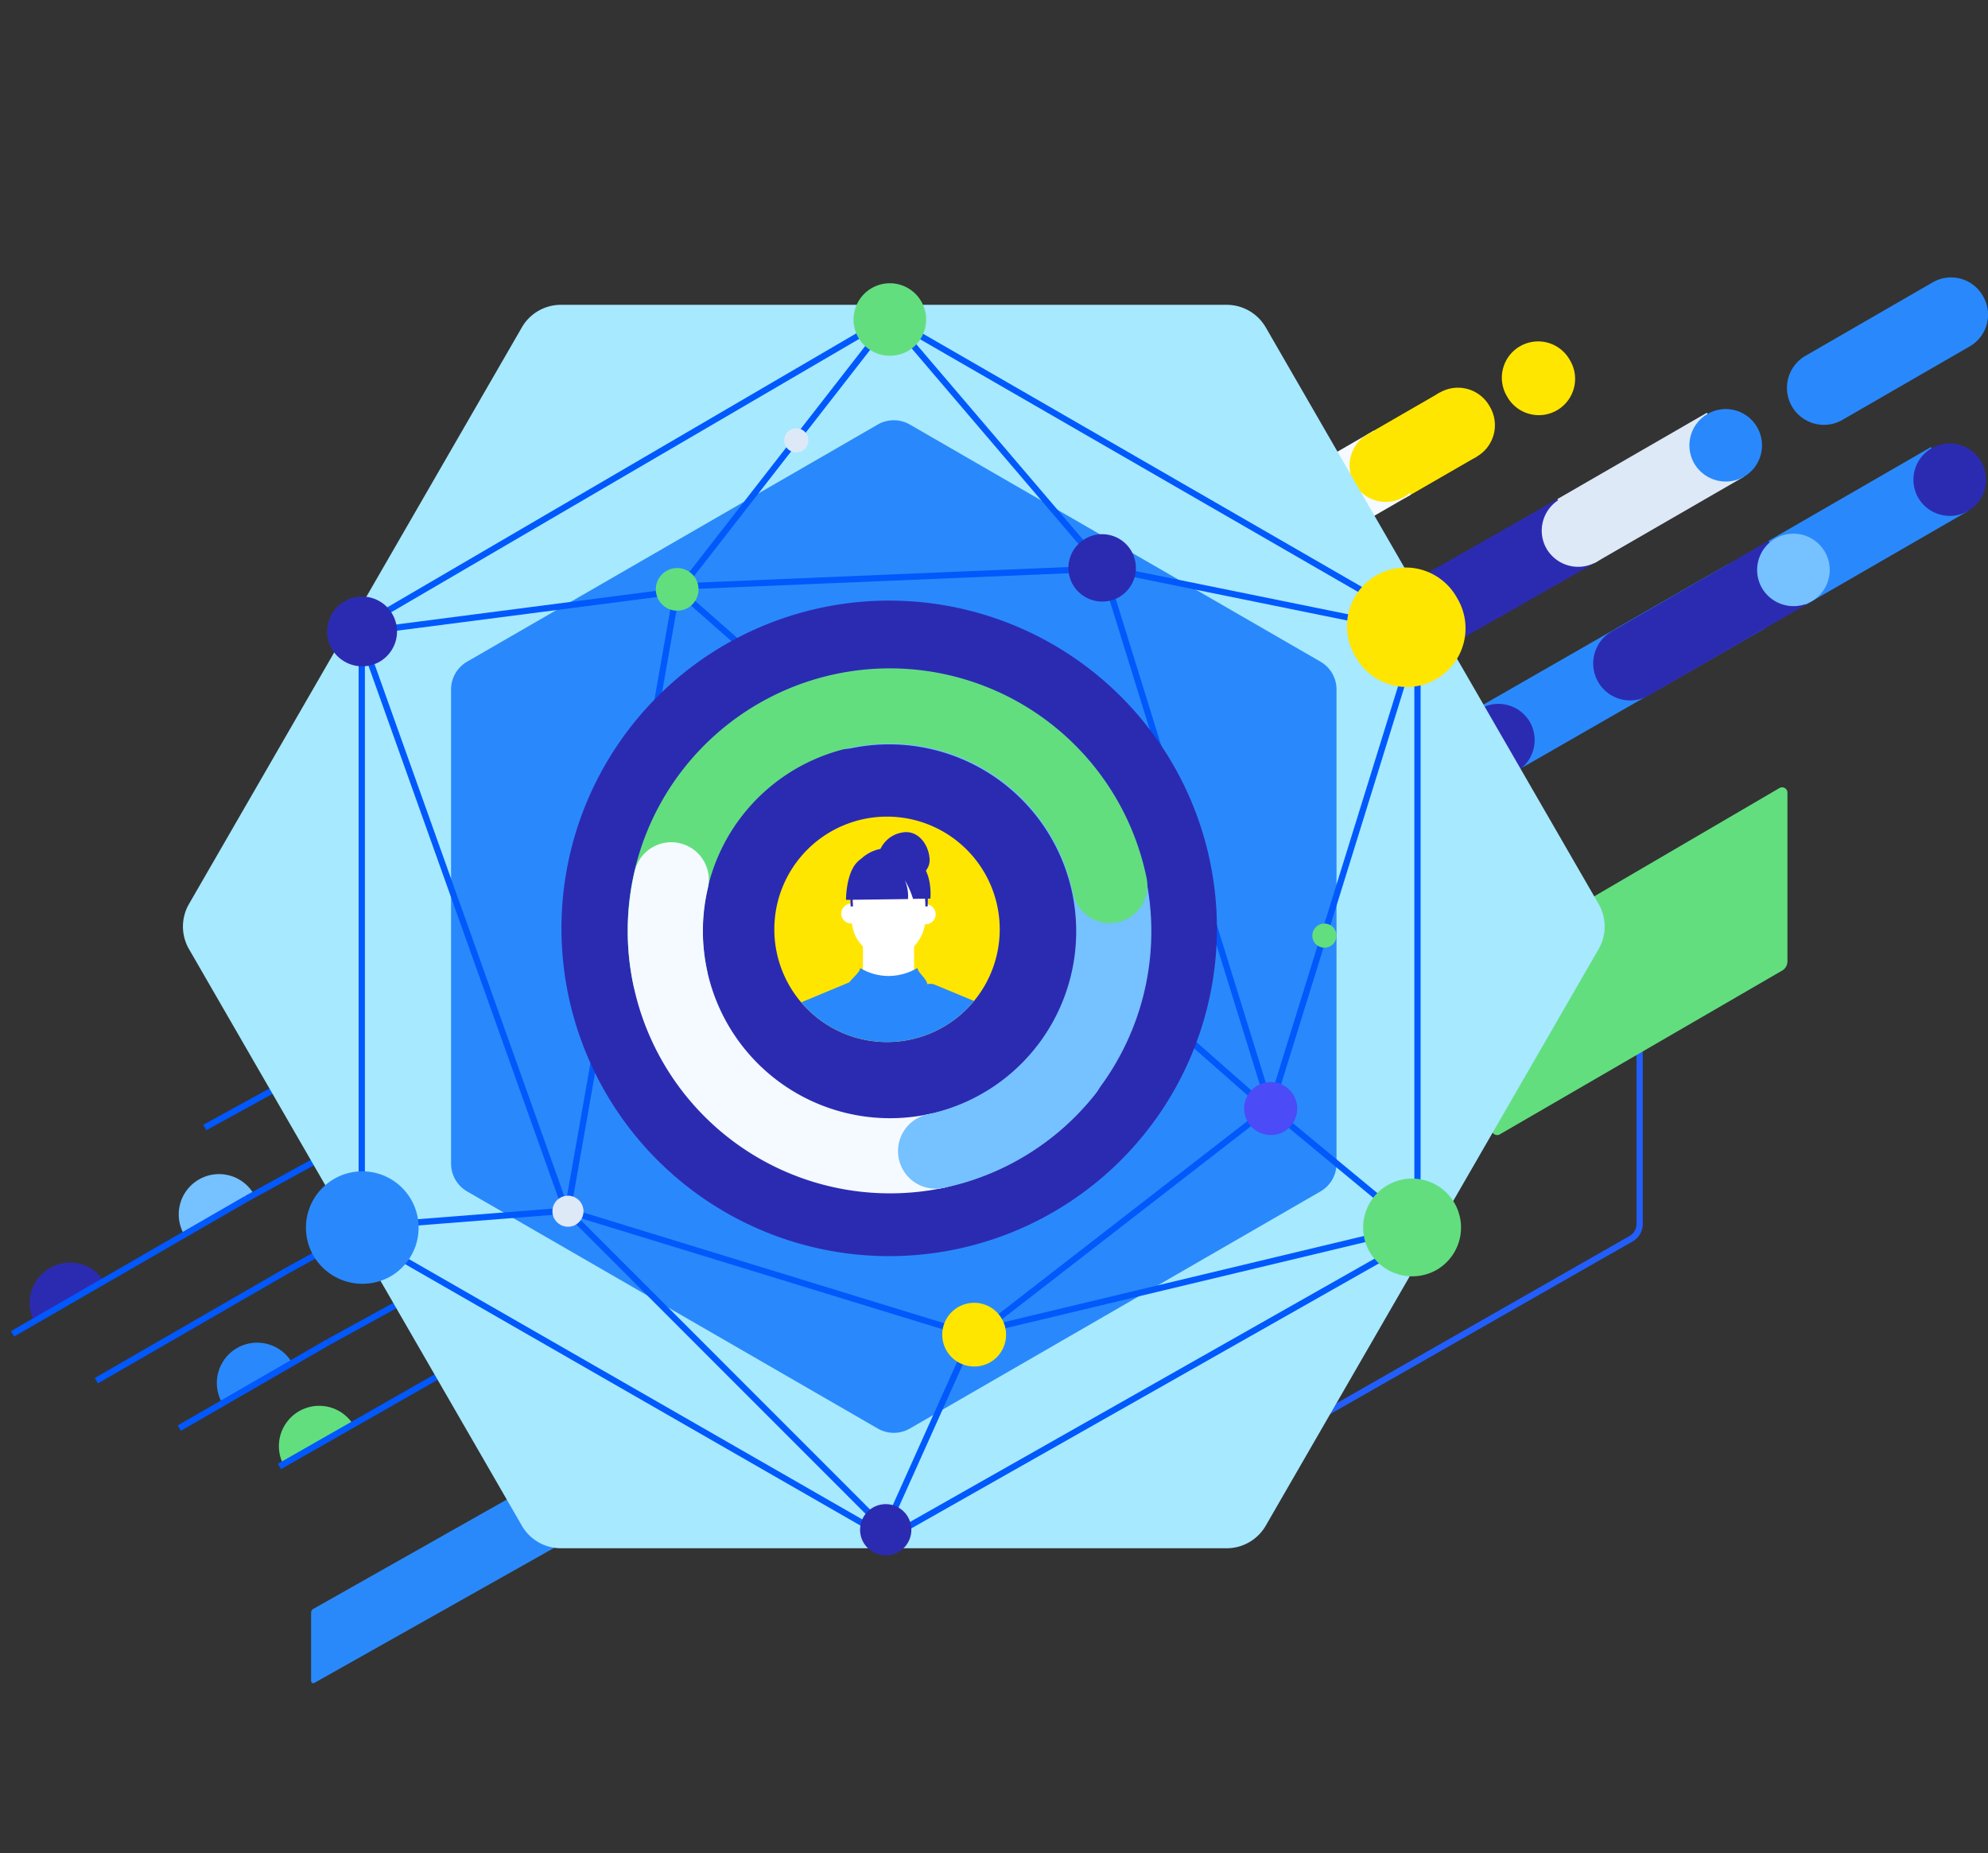 <?xml version="1.0" encoding="utf-8"?>
<svg xmlns="http://www.w3.org/2000/svg" xmlns:xlink="http://www.w3.org/1999/xlink" width="635.04" height="591.882" viewBox="0 0 635.04 591.882">
  <rect x="0" y="0" width="635.04" height="591.882" fill="#333333" stroke="none"/>
  <defs>
    <style>.a{fill:#ffe62d;}.b{fill:#62de7f;}.c{fill:#2989fc;}.d{fill:#76c1ff;}.e{fill:#2b2bb2;}.f{fill:#ffe600;}.g{fill:#2989fb;}.h,.l,.m,.s,.t,.u,.v{fill:none;}.h{stroke:#225efb;}.h,.l,.s{stroke-width:2px;}.i{clip-path:url(#a);}.j{clip-path:url(#b);}.k{clip-path:url(#c);}.l,.m{stroke:#0158fc;}.l,.m,.t,.u,.v{stroke-miterlimit:10;}.n{clip-path:url(#d);}.o{clip-path:url(#e);}.p{fill:#dde9f7;}.q{fill:#f4faff;}.r{fill:#a7e9ff;}.s{stroke:#0159fc;}.t{stroke:#76c1ff;}.t,.u,.v{stroke-linecap:round;stroke-width:24px;}.u{stroke:#62de7f;}.v{stroke:#f4faff;}.w{clip-path:url(#f);}.x{fill:#fff;}.y{fill:#4b4bf7;}</style>
    <clipPath id="a">
      <rect class="a" width="25.74" height="12.87" />
    </clipPath>
    <clipPath id="b">
      <rect class="b" width="25.74" height="12.87" />
    </clipPath>
    <clipPath id="c">
      <rect class="c" width="25.74" height="12.87" />
    </clipPath>
    <clipPath id="d">
      <rect class="d" width="25.74" height="12.87" />
    </clipPath>
    <clipPath id="e">
      <rect class="e" width="25.74" height="12.87" />
    </clipPath>
    <clipPath id="f">
      <path class="f" d="M42.884,6.883a36,36,0,1,1-36,36,36,36,0,0,1,36-36" transform="translate(3484.873 -151.029)" />
    </clipPath>
  </defs>
  <g transform="translate(-971.009 -106.166)">
    <g transform="translate(1070.388 -86.978)">
      <path class="g" d="M1160.648,2488.391v21.843a.69.69,0,0,0,1.037.6l85.263-48.017a1.38,1.38,0,0,0,.686-1.193v-22.009a.69.69,0,0,0-1.04-.595l-85.265,48.184A1.381,1.381,0,0,0,1160.648,2488.391Z" transform="translate(-1160.648 -1780.159)" />
    </g>
    <path class="h" d="M1160.648,2564.892v84.94a2.684,2.684,0,0,0,4.034,2.32l165.087-94.236a5.367,5.367,0,0,0,2.668-4.639v-85.585a2.684,2.684,0,0,0-4.044-2.314l-165.1,94.886A5.371,5.371,0,0,0,1160.648,2564.892Z" transform="translate(162.329 -2056.134)" />
    <g transform="translate(975 380.348)">
      <g class="i" transform="translate(88.528 57.213) rotate(-30)">
        <path class="a" d="M25.74,12.87A12.87,12.87,0,1,0,0,12.87Z" transform="translate(0 0)" />
      </g>
      <g class="j" transform="translate(80.389 183.003) rotate(-30)">
        <path class="b" d="M25.74,12.87A12.87,12.87,0,1,0,0,12.87Z" transform="translate(0 0)" />
      </g>
      <g class="k" transform="matrix(0.875, -0.485, 0.485, 0.875, 60.651, 162.533)">
        <path class="c" d="M25.74,12.87A12.87,12.87,0,1,0,0,12.87Z" transform="translate(0 0)" />
      </g>
      <line class="l" x1="60.966" y2="35.197" transform="translate(26.801 131.62)" />
      <line class="l" x1="47.66" y2="27.515" transform="translate(53.29 154.451)" />
      <line class="l" x1="21.845" y2="11.989" transform="translate(61.406 73.969)" />
      <line class="l" x1="21.845" y2="11.989" transform="translate(87.769 119.631)" />
      <line class="l" x1="21.845" y2="11.989" transform="translate(100.951 142.462)" />
      <line class="l" x1="50.717" y2="28.923" transform="translate(85.26 165.293)" />
      <line class="l" x1="12.304" y2="6.743" transform="translate(83.251 67.226)" />
      <line class="l" x1="20.742" y2="11.097" transform="translate(96.433 85.703)" />
      <line class="l" x1="12.304" y2="6.743" transform="translate(109.614 112.888)" />
      <line class="l" x1="12.304" y2="6.743" transform="translate(122.796 135.719)" />
      <line class="l" x1="12.304" y2="6.743" transform="translate(135.977 158.55)" />
      <line class="l" x1="58.219" y2="33.613" transform="translate(95.556 33.613)" />
      <line class="m" x1="58.219" y2="33.613" transform="translate(108.737 56.444)" />
      <line class="l" x1="58.219" y2="33.613" transform="translate(121.918 79.275)" />
      <line class="l" x1="58.219" y2="33.613" transform="translate(135.1 102.106)" />
      <line class="l" x1="58.219" y2="33.613" transform="translate(148.281 124.937)" />
      <line class="m" x1="58.219" y2="33.613" transform="translate(153.775)" />
      <line class="m" x1="58.219" y2="33.613" transform="translate(166.956 22.831)" />
      <line class="m" x1="58.219" y2="33.613" transform="translate(180.138 45.662)" />
      <line class="m" x1="58.219" y2="33.613" transform="translate(193.319 68.493)" />
      <line class="m" x1="58.219" y2="33.613" transform="translate(206.501 91.324)" />
      <g class="n" transform="translate(48.394 108.993) rotate(-30)">
        <path class="d" d="M25.74,12.87A12.87,12.87,0,1,0,0,12.87Z" transform="translate(0 0)" />
      </g>
      <g class="o" transform="translate(0.788 137.265) rotate(-30)">
        <path class="e" d="M25.74,12.87A12.87,12.87,0,1,0,0,12.87Z" transform="translate(0 0)" />
      </g>
      <line class="l" x1="74.591" y2="43.069" transform="translate(0 108.789)" />
      <line class="l" x1="21.845" y2="11.989" transform="translate(74.588 96.8)" />
    </g>
    <g transform="translate(1357.986 194.761)">
      <path class="c" d="M220.469,177.722,376.025,88.483a11.814,11.814,0,0,0-11.812-20.458L208.657,157.264a11.814,11.814,0,0,0,11.812,20.458" transform="translate(-199.838 23.972)" />
      <rect class="e" width="59.87" height="23.623" transform="matrix(0.866, -0.5, 0.5, 0.866, 128.048, 112.973)" />
      <rect class="c" width="59.87" height="23.623" transform="matrix(0.866, -0.5, 0.5, 0.866, 177.97, 84.15)" />
      <path class="e" d="M301.906,102.81a11.814,11.814,0,1,1,4.133-16.025,11.7,11.7,0,0,1-4.133,16.025" transform="translate(-162.048 30.621)" />
      <path class="d" d="M321.376,77.93a11.594,11.594,0,1,1,15.945,4.433,11.7,11.7,0,0,1-15.945-4.433" transform="translate(-145.614 21.132)" />
      <path class="e" d="M355.475,58.243a11.594,11.594,0,1,1,15.945,4.433,11.7,11.7,0,0,1-15.945-4.433" transform="translate(-129.79 11.997)" />
      <path class="e" d="M301.089,52.839,312.9,73.3l-76.969,43.866-11.81-20.457Z" transform="translate(-189.997 17.636)" />
      <rect class="p" width="55.133" height="23.623" transform="matrix(0.866, -0.5, 0.5, 0.866, 110.519, 70.805)" />
      <path class="p" d="M274.38,69.349a11.594,11.594,0,1,1,15.945,4.433,11.7,11.7,0,0,1-15.945-4.433" transform="translate(-167.422 17.15)" />
      <path class="c" d="M306.6,50.746a11.594,11.594,0,1,1,15.945,4.433A11.7,11.7,0,0,1,306.6,50.746" transform="translate(-152.47 8.518)" />
      <rect class="f" width="26.583" height="23.623" transform="translate(49.922 50.085) rotate(-30)" />
      <rect class="q" width="59.87" height="23.623" transform="translate(0 78.907) rotate(-30)" />
      <path class="f" d="M304.757,16.066a11.594,11.594,0,1,1-20.078,11.592,11.594,11.594,0,1,1,20.078-11.592" transform="translate(-215.868 25.16)" />
      <path class="f" d="M289.033,25.145a11.595,11.595,0,1,1-15.946-4.433,11.705,11.705,0,0,1,15.946,4.433" transform="translate(-223.166 29.373)" />
      <path class="c" d="M373.062,6.232,332.1,29.881a11.813,11.813,0,0,0,11.81,20.457L384.874,26.69a11.7,11.7,0,0,0,4.133-16.025,11.7,11.7,0,0,0-15.945-4.433" transform="translate(-142.554 -4.702)" />
      <path class="f" d="M302.177,17.555A11.594,11.594,0,1,1,322.255,5.963a11.594,11.594,0,1,1-20.078,11.592" transform="translate(-207.748 20.472)" />
      <path class="e" d="M284.862,115.562l-33.827,19.53V107.814L273.051,95.1Z" transform="translate(-187.376 42.298)" />
      <path class="e" d="M283.838,100.022a11.594,11.594,0,1,0-4.133,16.025,11.7,11.7,0,0,0,4.133-16.025" transform="translate(-182.218 41.814)" />
    </g>
    <path class="b" d="M1165.371,2534.268v53.509a1.691,1.691,0,0,0,2.542,1.462l90.2-52.318a3.382,3.382,0,0,0,1.681-2.923v-53.916a1.691,1.691,0,0,0-2.547-1.458l-90.2,52.728A3.381,3.381,0,0,0,1165.371,2534.268Z" transform="translate(282.185 -2120.752)" />
    <g transform="translate(1066.748 185.106)">
      <g transform="translate(0 0)">
        <path class="r" d="M397.162,333.4a14.413,14.413,0,0,1-7.206,12.482L205.788,452.212a14.4,14.4,0,0,1-14.413,0L7.206,345.883A14.413,14.413,0,0,1,0,333.4V120.742A14.413,14.413,0,0,1,7.206,108.26L191.374,1.929a14.427,14.427,0,0,1,14.413,0L389.957,108.26a14.413,14.413,0,0,1,7.206,12.482Z" transform="translate(131.333 -78.94) rotate(30)" />
        <path class="c" d="M282.842,237.434a10.264,10.264,0,0,1-5.132,8.889L146.553,322.046a10.258,10.258,0,0,1-10.265,0L5.132,246.323A10.264,10.264,0,0,1,0,237.434V85.987A10.264,10.264,0,0,1,5.132,77.1L136.289,1.374a10.274,10.274,0,0,1,10.265,0L277.71,77.1a10.264,10.264,0,0,1,5.132,8.889Z" transform="translate(48.352 55.29)" />
      </g>
    </g>
    <path class="s" d="M1157.35,644.193l65.767-5.166,35.1-199.318,141.579-5.945" transform="translate(-70.783 -146.199)" />
    <path class="s" d="M1222.828,632.319l-66.69-186.972,166.758-97.4" transform="translate(-70.676 -138.635)" />
    <path class="s" d="M1463.926,598.621l47.951-154.539-169.4-97.708,67.9,79.6Z" transform="translate(-87.098 -138.497)" />
    <path class="s" d="M1267.775,441.164l189.671,166.912" transform="translate(-80.515 -146.851)" />
    <g transform="translate(1150.006 298.327)">
      <path class="e" d="M322.983,149.777A104.691,104.691,0,1,1,218.29,45.085,104.691,104.691,0,0,1,322.983,149.777" transform="translate(-113.249 -45.412)" />
      <path class="t" d="M173.986,68.925a71.732,71.732,0,0,1,29.172,140.466" transform="translate(-83.296 -33.88)" />
      <path class="u" d="M137.44,153.745a71.732,71.732,0,1,1,140.466-29.172" transform="translate(-102.397 -33.88)" />
      <path class="v" d="M222.259,190.905a71.767,71.767,0,0,1-84.43-86.66" transform="translate(-102.397 -15.395)" />
      <path class="t" d="M235.141,144.767a71.48,71.48,0,0,1-41.731,25.8" transform="translate(-73.548 4.942)" />
      <path class="f" d="M225.344,125.329A31.508,31.508,0,1,1,193.837,93.8a31.519,31.519,0,0,1,31.508,31.529" transform="translate(-89.147 -20.637)" />
      <g transform="translate(-3423.405 212.82)">
        <path class="f" d="M42.884,6.883a36,36,0,1,1-36,36,36,36,0,0,1,36-36" transform="translate(3484.873 -151.029)" />
        <g class="w">
          <g transform="translate(3493.452 -144.146)">
            <path class="x" d="M48.15,58.224l-16.327-.17c.034-3.577.136-14.44-.055-19.353l16.314-.736c.185,4.821.129,13.87.069,20.258" transform="translate(-5.26 -2.344)" />
            <path class="x" d="M29.407,31.091a3.2,3.2,0,1,1-3.313,3.2,3.258,3.258,0,0,1,3.313-3.2" transform="translate(-6.404 -3.348)" />
            <path class="x" d="M49.167,31.3a3.2,3.2,0,1,1-3.313,3.2,3.258,3.258,0,0,1,3.313-3.2" transform="translate(-2.419 -3.318)" />
            <path class="x" d="M52.916,27.034c-.37-6.87-5.018-11.149-11.857-11.3v-.008h-.2v.008c-6.838.016-11.577,4.2-12.093,11.064-.089,1.186-.154,2.22-.142,3.564.087,9.574.1,12.63,3.79,16.585,1.574,1.688,3.8,4.18,8.108,4.189h.132a9.54,9.54,0,0,0,8.194-4.028c3.567-4.329,3.845-6.937,4.139-16.5.037-1.353-.011-2.388-.07-3.572" transform="translate(-5.895 -5.592)" />
            <path class="e" d="M52.351,19.789c.266,3.8-3.7,6.9-8.265,6.9s-8.266-3.094-8.266-6.9a9.27,9.27,0,0,1,7.732-8.452c4.875-.974,8.465,3.54,8.8,8.452" transform="translate(-4.443 -6.252)" />
            <path class="e" d="M52.193,21.641a8.9,8.9,0,0,0-.971-1.238,11.973,11.973,0,0,0-9.99-4.722v-.008h-.207v.008a12.451,12.451,0,0,0-8.763,3.309,8.909,8.909,0,0,0-2.323,2.379c-2.624,4.034-2.59,10.817-2.59,10.817l1.422-.018c.017.743.035,1.447.055,2.109h.767c-.031-.636-.085-1.355-.12-2.117l17.673-.229a12.4,12.4,0,0,0-1.03-6.062,27.783,27.783,0,0,1,2.644,6l3.827-.064a18.89,18.89,0,0,1,.094,2.473h.755q.038-1.16.067-2.487l.8-.014s.628-5.893-2.108-10.135" transform="translate(-6.151 -5.599)" />
            <path class="c" d="M84.184,87.13c-1.726-10.217-3.283-19.3-3.283-19.3-.589-3.8-3.208-7.328-7.22-7.47a3.649,3.649,0,0,0-1.044-.664L59.881,54.392A3.8,3.8,0,0,0,57.5,54.24c-.386-2-3.026-3.673-3.109-5.08h-.284a18.038,18.038,0,0,1-8.9,2.443,17.548,17.548,0,0,1-9.013-2.443h-.207c.061,1.031-1.911,2.62-3.45,4.483L17.985,59.7a3.624,3.624,0,0,0-1.136.753c-3.7.421-6.117,3.782-6.691,7.4,0,0-1.59,9.075-3.356,19.286-.019.115-.032.229-.041.337a3.558,3.558,0,0,0,3.379,3.752l6.943.464a3.616,3.616,0,0,0,3.825-2.846l.5-2.521a164.473,164.473,0,0,1,1.917,18.3c.007.07.011.132.018.2a44.8,44.8,0,0,1,.24,4.671,3.574,3.574,0,0,0,3.638,3.5H63.4a3.574,3.574,0,0,0,3.638-3.5,44.6,44.6,0,0,1,.24-4.671c.008-.07.013-.134.017-.2a158.419,158.419,0,0,1,2.1-19.3l.674,3.463a3.618,3.618,0,0,0,3.814,2.859l6.942-.441c.115-.007.23-.019.344-.038a3.533,3.533,0,0,0,3.014-4.042" transform="translate(-10.306 -0.71)" />
          </g>
        </g>
      </g>
    </g>
    <path class="s" d="M1509.182,669.611l-165,93.5" transform="translate(-87.248 -166.984)" />
    <path class="s" d="M1527.178,454.06V644.313" transform="translate(-103.375 -147.987)" />
    <path class="s" d="M1330.986,757.52,1229.255,655.753l130.407,40.017,93.983-72.872,45.044,37.267" transform="translate(-77.12 -162.867)" />
    <path class="p" d="M305.68,40.7a4.96,4.96,0,1,1,6.822,1.9,5.007,5.007,0,0,1-6.822-1.9" transform="translate(842.415 454.742)" />
    <path class="y" d="M306.168,46.021a8.474,8.474,0,1,1,11.653,3.24,8.554,8.554,0,0,1-11.653-3.24" transform="translate(1063.323 418.339)" />
    <path class="s" d="M1157.35,455.833V644.791" transform="translate(-70.783 -148.144)" />
    <path class="s" d="M1321.1,761.653,1161.106,669.8" transform="translate(-71.114 -167)" />
    <path class="c" d="M356.364,67.933a17.993,17.993,0,1,1,24.745,6.88,18.163,18.163,0,0,1-24.745-6.88" transform="translate(714.623 439.057)" />
    <path class="s" d="M1326.138,346.561l-67.651,86.915-101.4,13.13" transform="translate(-70.759 -138.513)" />
    <path class="s" d="M1341.729,759.227l27.342-60.87,141.03-33.769" transform="translate(-87.032 -166.541)" />
    <path class="f" d="M306.407,48.623a10.192,10.192,0,1,1,14.016,3.9,10.288,10.288,0,0,1-14.016-3.9" transform="translate(966.865 488.784)" />
    <path class="b" d="M307.162,56.861a15.633,15.633,0,1,1,21.5,5.977,15.78,15.78,0,0,1-21.5-5.977" transform="translate(1101.236 448.949)" />
    <path class="b" d="M306.6,50.746a11.594,11.594,0,1,1,15.945,4.433A11.7,11.7,0,0,1,306.6,50.746" transform="translate(938.509 163.097)" />
    <path class="b" d="M305.938,43.519a6.821,6.821,0,1,1,9.381,2.608,6.886,6.886,0,0,1-9.381-2.608" transform="translate(875.416 254.204)" />
    <path class="s" d="M1416.608,433.578l97.691,19.866" transform="translate(-93.631 -146.182)" />
    <path class="e" d="M355.362,57.007a10.778,10.778,0,1,1,14.822,4.121,10.879,10.879,0,0,1-14.822-4.121" transform="translate(958.283 235.776)" />
    <path class="f" d="M303.17,28.371A18.738,18.738,0,1,1,335.618,9.637,18.738,18.738,0,1,1,303.17,28.371" transform="translate(1100.824 287.51)" />
    <path class="p" d="M305.527,39.032a3.858,3.858,0,1,1,5.306,1.475,3.894,3.894,0,0,1-5.306-1.475" transform="translate(916.472 209.655)" />
    <path class="b" d="M305.527,39.032a3.858,3.858,0,1,1,5.306,1.475,3.894,3.894,0,0,1-5.306-1.475" transform="translate(1085.168 367.852)" />
    <path class="e" d="M306.541,50.085a11.158,11.158,0,1,1,15.345,4.266,11.263,11.263,0,0,1-15.345-4.266" transform="translate(770.365 263.182)" />
    <path class="e" d="M355,53.087a8.189,8.189,0,1,1,11.262,3.131A8.266,8.266,0,0,1,355,53.087" transform="translate(891.774 545.66)" />
  </g>
</svg>